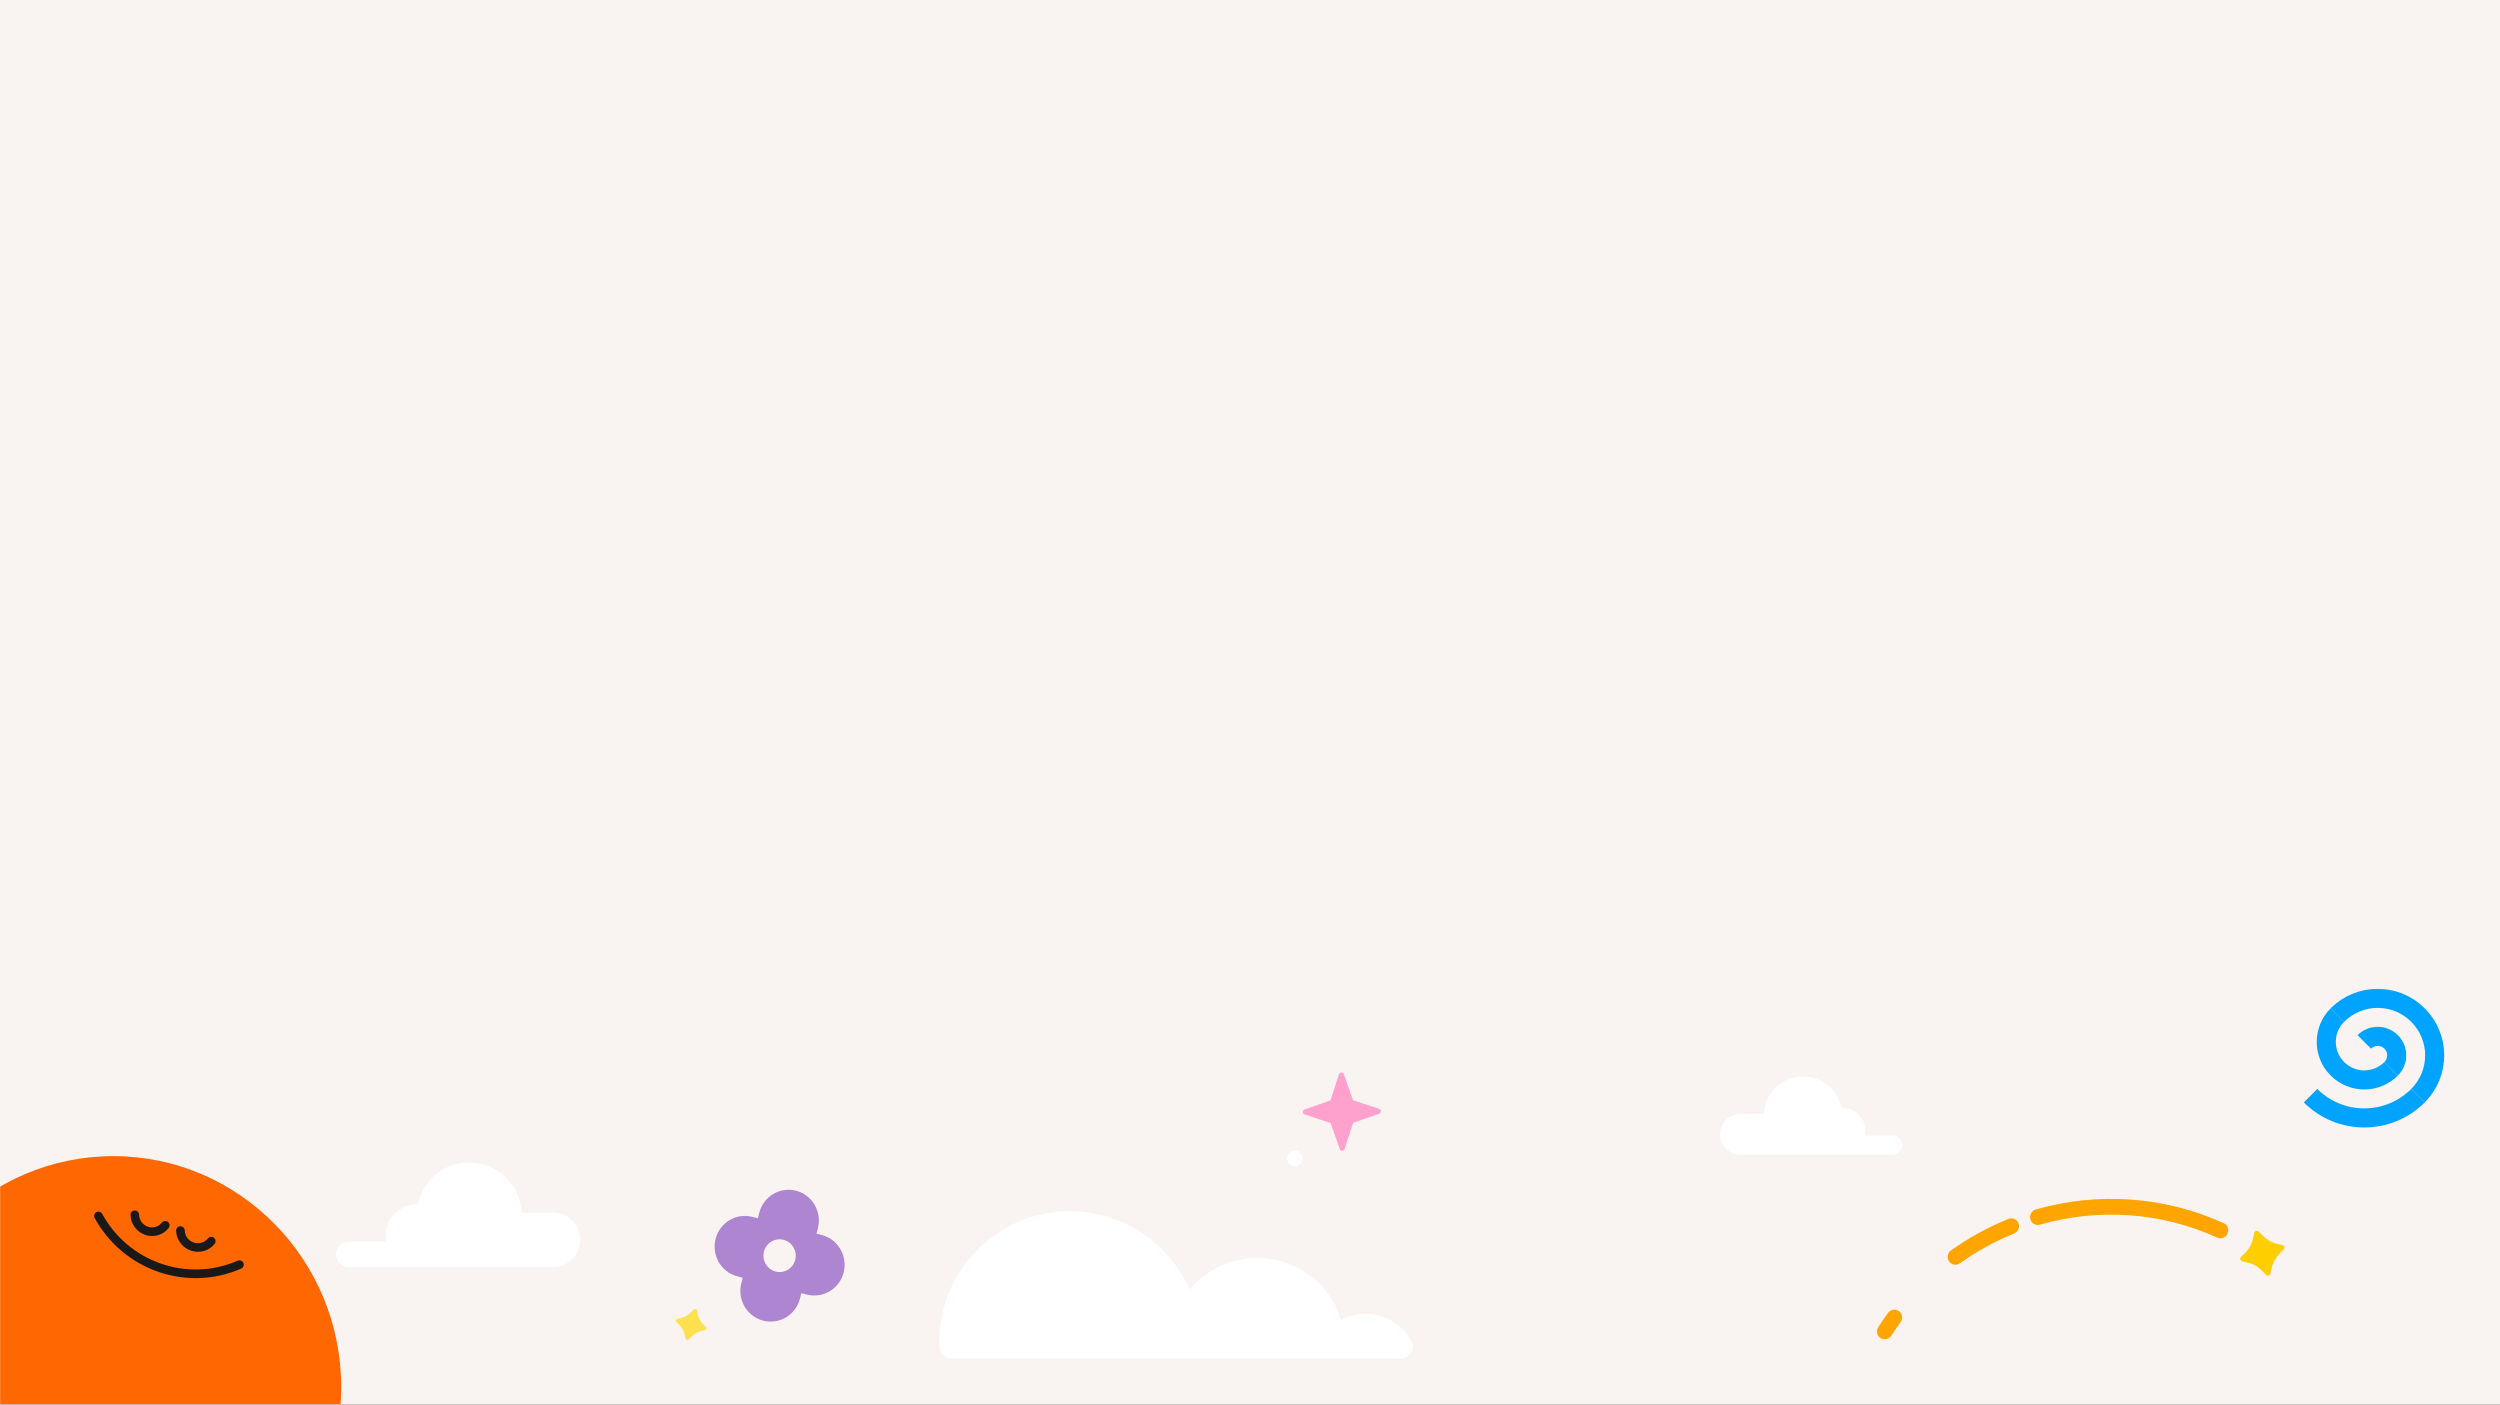 <svg width="1714" height="963" viewBox="0 0 1714 963" fill="none" xmlns="http://www.w3.org/2000/svg">
<rect x="0" y="0" width="1714" height="963" fill="#333333" stroke="none"/>
<g clip-path="url(#clip0_207_4534)">
<rect width="1714" height="963" fill="#F9F4F2"/>
<mask id="mask0_207_4534" style="mask-type:alpha" maskUnits="userSpaceOnUse" x="0" y="677" width="1714" height="286">
<rect y="677.78" width="1714" height="285.22" fill="#D9D9D9"/>
</mask>
<g mask="url(#mask0_207_4534)">
<path fill-rule="evenodd" clip-rule="evenodd" d="M545.837 816.374C556.944 819.292 563.609 830.757 560.75 842.02L559.785 845.786L563.499 846.765C574.607 849.663 581.271 861.148 578.412 872.41C575.554 883.673 564.228 890.43 553.12 887.532L549.406 886.553L548.459 890.301C545.6 901.564 534.274 908.321 523.167 905.422C512.06 902.505 505.395 891.04 508.254 879.777L509.201 876.029L505.505 875.069C494.397 872.152 487.733 860.686 490.592 849.423C493.45 838.161 504.776 831.403 515.884 834.302L519.58 835.262L520.545 831.496C523.404 820.233 534.73 813.476 545.837 816.374Z" fill="#AD85D1"/>
<path d="M531.725 871.772C537.643 873.323 543.688 869.704 545.218 863.704C546.747 857.703 543.179 851.573 537.261 850.023C531.343 848.472 525.298 852.09 523.768 858.091C522.239 864.092 525.807 870.221 531.725 871.791V871.772Z" fill="#F9F3F1"/>
<path d="M239.045 851.265H264.523C264.498 850.863 264.481 850.452 264.481 850.041C264.481 849.572 264.506 849.102 264.54 848.641C264.506 848.147 264.481 847.644 264.481 847.14C264.481 835.227 274.139 825.569 286.052 825.569C286.228 825.569 286.404 825.578 286.58 825.586C289.934 809.247 304.395 796.956 321.724 796.956C341.049 796.956 356.793 812.231 357.564 831.363H379.169C389.481 831.363 397.839 839.721 397.839 850.033C397.839 860.345 389.481 868.703 379.169 868.703H239.045C234.225 868.703 230.318 864.796 230.318 859.976C230.318 855.155 234.225 851.248 239.045 851.248V851.265Z" fill="white"/>
<path d="M733.524 830.433C770.228 830.433 801.75 852.554 815.529 884.169C826.576 870.886 843.234 862.423 861.86 862.423C888.909 862.423 911.794 880.259 919.4 904.804C924.381 902.206 930.032 900.734 936.031 900.734C949.716 900.734 961.62 908.366 967.727 919.614C970.605 924.917 966.642 931.385 960.603 931.385H652.217C647.905 931.385 644.383 927.983 644.182 923.685C644.129 922.413 644.089 921.141 644.089 919.855C644.089 870.471 684.126 830.433 733.511 830.433H733.524Z" fill="white"/>
<path d="M945.501 760.223L927.606 754.328L921.378 736.545C920.821 734.95 918.551 734.968 918.019 736.576L912.124 754.471L894.341 760.699C892.746 761.256 892.764 763.526 894.372 764.058L912.267 769.953L918.489 787.736C919.052 789.332 921.316 789.313 921.848 787.705L927.743 769.811L945.526 763.582C947.128 763.025 947.103 760.755 945.495 760.223" fill="#FFA1CC"/>
<path d="M1548.55 844.359L1551.25 847.163C1553.93 849.946 1557.36 851.892 1561.11 852.771L1564.89 853.65C1566.23 853.963 1566.71 855.658 1565.72 856.642L1562.95 859.383C1560.21 862.124 1558.29 865.577 1557.42 869.385L1556.55 873.214C1556.24 874.574 1554.57 875.056 1553.6 874.051L1550.9 871.247C1548.2 868.464 1544.79 866.518 1541.03 865.64L1537.26 864.761C1535.92 864.447 1535.44 862.752 1536.43 861.768L1539.2 859.027C1541.94 856.286 1543.86 852.833 1544.71 849.025L1545.58 845.196C1545.88 843.836 1547.56 843.355 1548.53 844.359H1548.55Z" fill="#FFCE00"/>
<path d="M475.64 897.759L473.757 899.712C471.889 901.65 469.503 903.005 466.887 903.617L464.257 904.229C463.323 904.448 462.992 905.628 463.682 906.313L465.608 908.222C467.52 910.131 468.856 912.536 469.46 915.188L470.063 917.855C470.279 918.802 471.443 919.137 472.119 918.438L474.001 916.485C475.884 914.547 478.256 913.192 480.871 912.58L483.501 911.967C484.436 911.749 484.766 910.568 484.076 909.884L482.15 907.974C480.239 906.065 478.902 903.661 478.313 901.009L477.709 898.342C477.494 897.395 476.33 897.059 475.654 897.759H475.64Z" fill="#FFE14F"/>
<path d="M77.666 1109.55C163.971 1109.55 233.934 1038.61 233.934 951.096C233.934 863.586 163.971 792.644 77.666 792.644C-8.639 792.644 -78.602 863.586 -78.602 951.096C-78.602 1038.61 -8.639 1109.55 77.666 1109.55Z" fill="#FF6700"/>
<path d="M99.478 846.61C93.633 844.584 89.613 839.083 89.49 832.907C89.465 831.281 90.747 829.956 92.375 829.931C94.003 829.931 95.334 831.231 95.384 832.857C95.458 836.558 97.85 839.833 101.352 841.034C104.854 842.234 108.725 841.109 110.994 838.233C112.005 836.958 113.855 836.758 115.137 837.783C116.42 838.808 116.642 840.659 115.655 841.934C111.858 846.76 105.372 848.635 99.502 846.61H99.478Z" fill="#1A1919"/>
<path d="M130.873 857.441C124.955 855.39 120.886 849.864 120.738 843.687C120.688 842.062 121.995 840.737 123.648 840.712C125.275 840.712 126.656 842.012 126.681 843.637C126.755 847.338 129.196 850.639 132.748 851.864C136.299 853.09 140.195 851.964 142.489 849.089C143.5 847.813 145.374 847.613 146.657 848.639C147.939 849.664 148.186 851.514 147.175 852.79C143.352 857.591 136.792 859.466 130.873 857.416V857.441Z" fill="#1A1919"/>
<path d="M108.577 871.978C89.908 865.526 74.396 852.423 64.901 835.094C64.112 833.644 64.63 831.843 66.06 831.068C67.491 830.293 69.291 830.818 70.08 832.268C78.86 848.297 93.213 860.425 110.451 866.377C127.714 872.328 146.333 871.603 162.93 864.326C164.435 863.676 166.185 864.351 166.851 865.851C167.517 867.352 166.851 869.102 165.347 869.752C147.394 877.629 127.221 878.405 108.552 871.978H108.577Z" fill="#1A1919"/>
<path d="M887.799 799.634C890.757 799.634 893.155 797.236 893.155 794.278C893.155 791.32 890.757 788.922 887.799 788.922C884.841 788.922 882.443 791.32 882.443 794.278C882.443 797.236 884.841 799.634 887.799 799.634Z" fill="white"/>
<path d="M1657.77 751.176C1673.04 735.906 1673.04 711.194 1657.77 695.928C1642.5 680.657 1617.79 680.657 1602.52 695.928" stroke="#00A4FF" stroke-width="13.079" stroke-miterlimit="10"/>
<path d="M1639.36 732.756C1644.45 727.666 1644.45 719.427 1639.36 714.342C1634.27 709.251 1626.03 709.251 1620.94 714.342" stroke="#00A4FF" stroke-width="13.079" stroke-miterlimit="10"/>
<path d="M1657.78 751.187C1637.42 771.548 1604.47 771.548 1584.11 751.187" stroke="#00A4FF" stroke-width="13.079" stroke-miterlimit="10"/>
<path d="M1639.36 732.764C1629.18 742.945 1612.71 742.945 1602.53 732.764C1592.35 722.584 1592.35 706.111 1602.53 695.93" stroke="#00A4FF" stroke-width="13.079" stroke-miterlimit="10"/>
<path d="M1297.83 778.582H1278.81C1278.83 778.281 1278.84 777.975 1278.84 777.668C1278.84 777.317 1278.82 776.967 1278.8 776.623C1278.82 776.253 1278.84 775.878 1278.84 775.502C1278.84 766.609 1271.63 759.399 1262.74 759.399C1262.61 759.399 1262.48 759.405 1262.34 759.411C1259.84 747.213 1249.04 738.037 1236.11 738.037C1221.68 738.037 1209.93 749.441 1209.35 763.723H1193.22C1185.52 763.723 1179.28 769.963 1179.28 777.662C1179.28 785.36 1185.52 791.6 1193.22 791.6H1297.83C1301.43 791.6 1304.35 788.683 1304.35 785.085C1304.35 781.486 1301.43 778.569 1297.83 778.569V778.582Z" fill="white"/>
<path d="M1293.41 918.083C1292.05 918.418 1290.54 918.226 1289.25 917.378C1286.79 915.766 1286.09 912.419 1287.7 909.917C1289.85 906.588 1292.11 903.27 1294.45 900.095C1296.21 897.683 1299.55 897.152 1301.92 898.928C1304.28 900.704 1304.78 904.087 1303.01 906.47C1300.81 909.494 1298.66 912.605 1296.64 915.755C1295.87 916.968 1294.67 917.765 1293.41 918.083Z" fill="#FFA500"/>
<path d="M1341.9 866.983C1339.84 867.494 1337.58 866.714 1336.29 864.852C1334.6 862.413 1335.19 859.046 1337.59 857.314C1349.79 848.585 1363.05 841.31 1376.96 835.677C1379.69 834.575 1382.8 835.926 1383.87 838.684C1384.94 841.443 1383.58 844.601 1380.84 845.703C1367.71 850.99 1355.21 857.869 1343.71 866.108C1343.13 866.513 1342.53 866.788 1341.88 866.955L1341.9 866.983Z" fill="#FFA500"/>
<path d="M1523.61 848.835C1522.5 849.126 1521.3 849.026 1520.17 848.516C1482.19 831.195 1439.04 828.029 1398.58 839.615C1395.73 840.444 1392.8 838.759 1392.02 835.896C1391.25 833.033 1392.91 830.041 1395.75 829.212C1438.61 816.929 1484.38 820.281 1524.62 838.651C1527.3 839.87 1528.47 843.07 1527.25 845.786C1526.53 847.355 1525.16 848.435 1523.62 848.813L1523.61 848.835Z" fill="#FFA500"/>
</g>
</g>
<defs>
<clipPath id="clip0_207_4534">
<rect width="1714" height="963" fill="white"/>
</clipPath>
</defs>
</svg>
